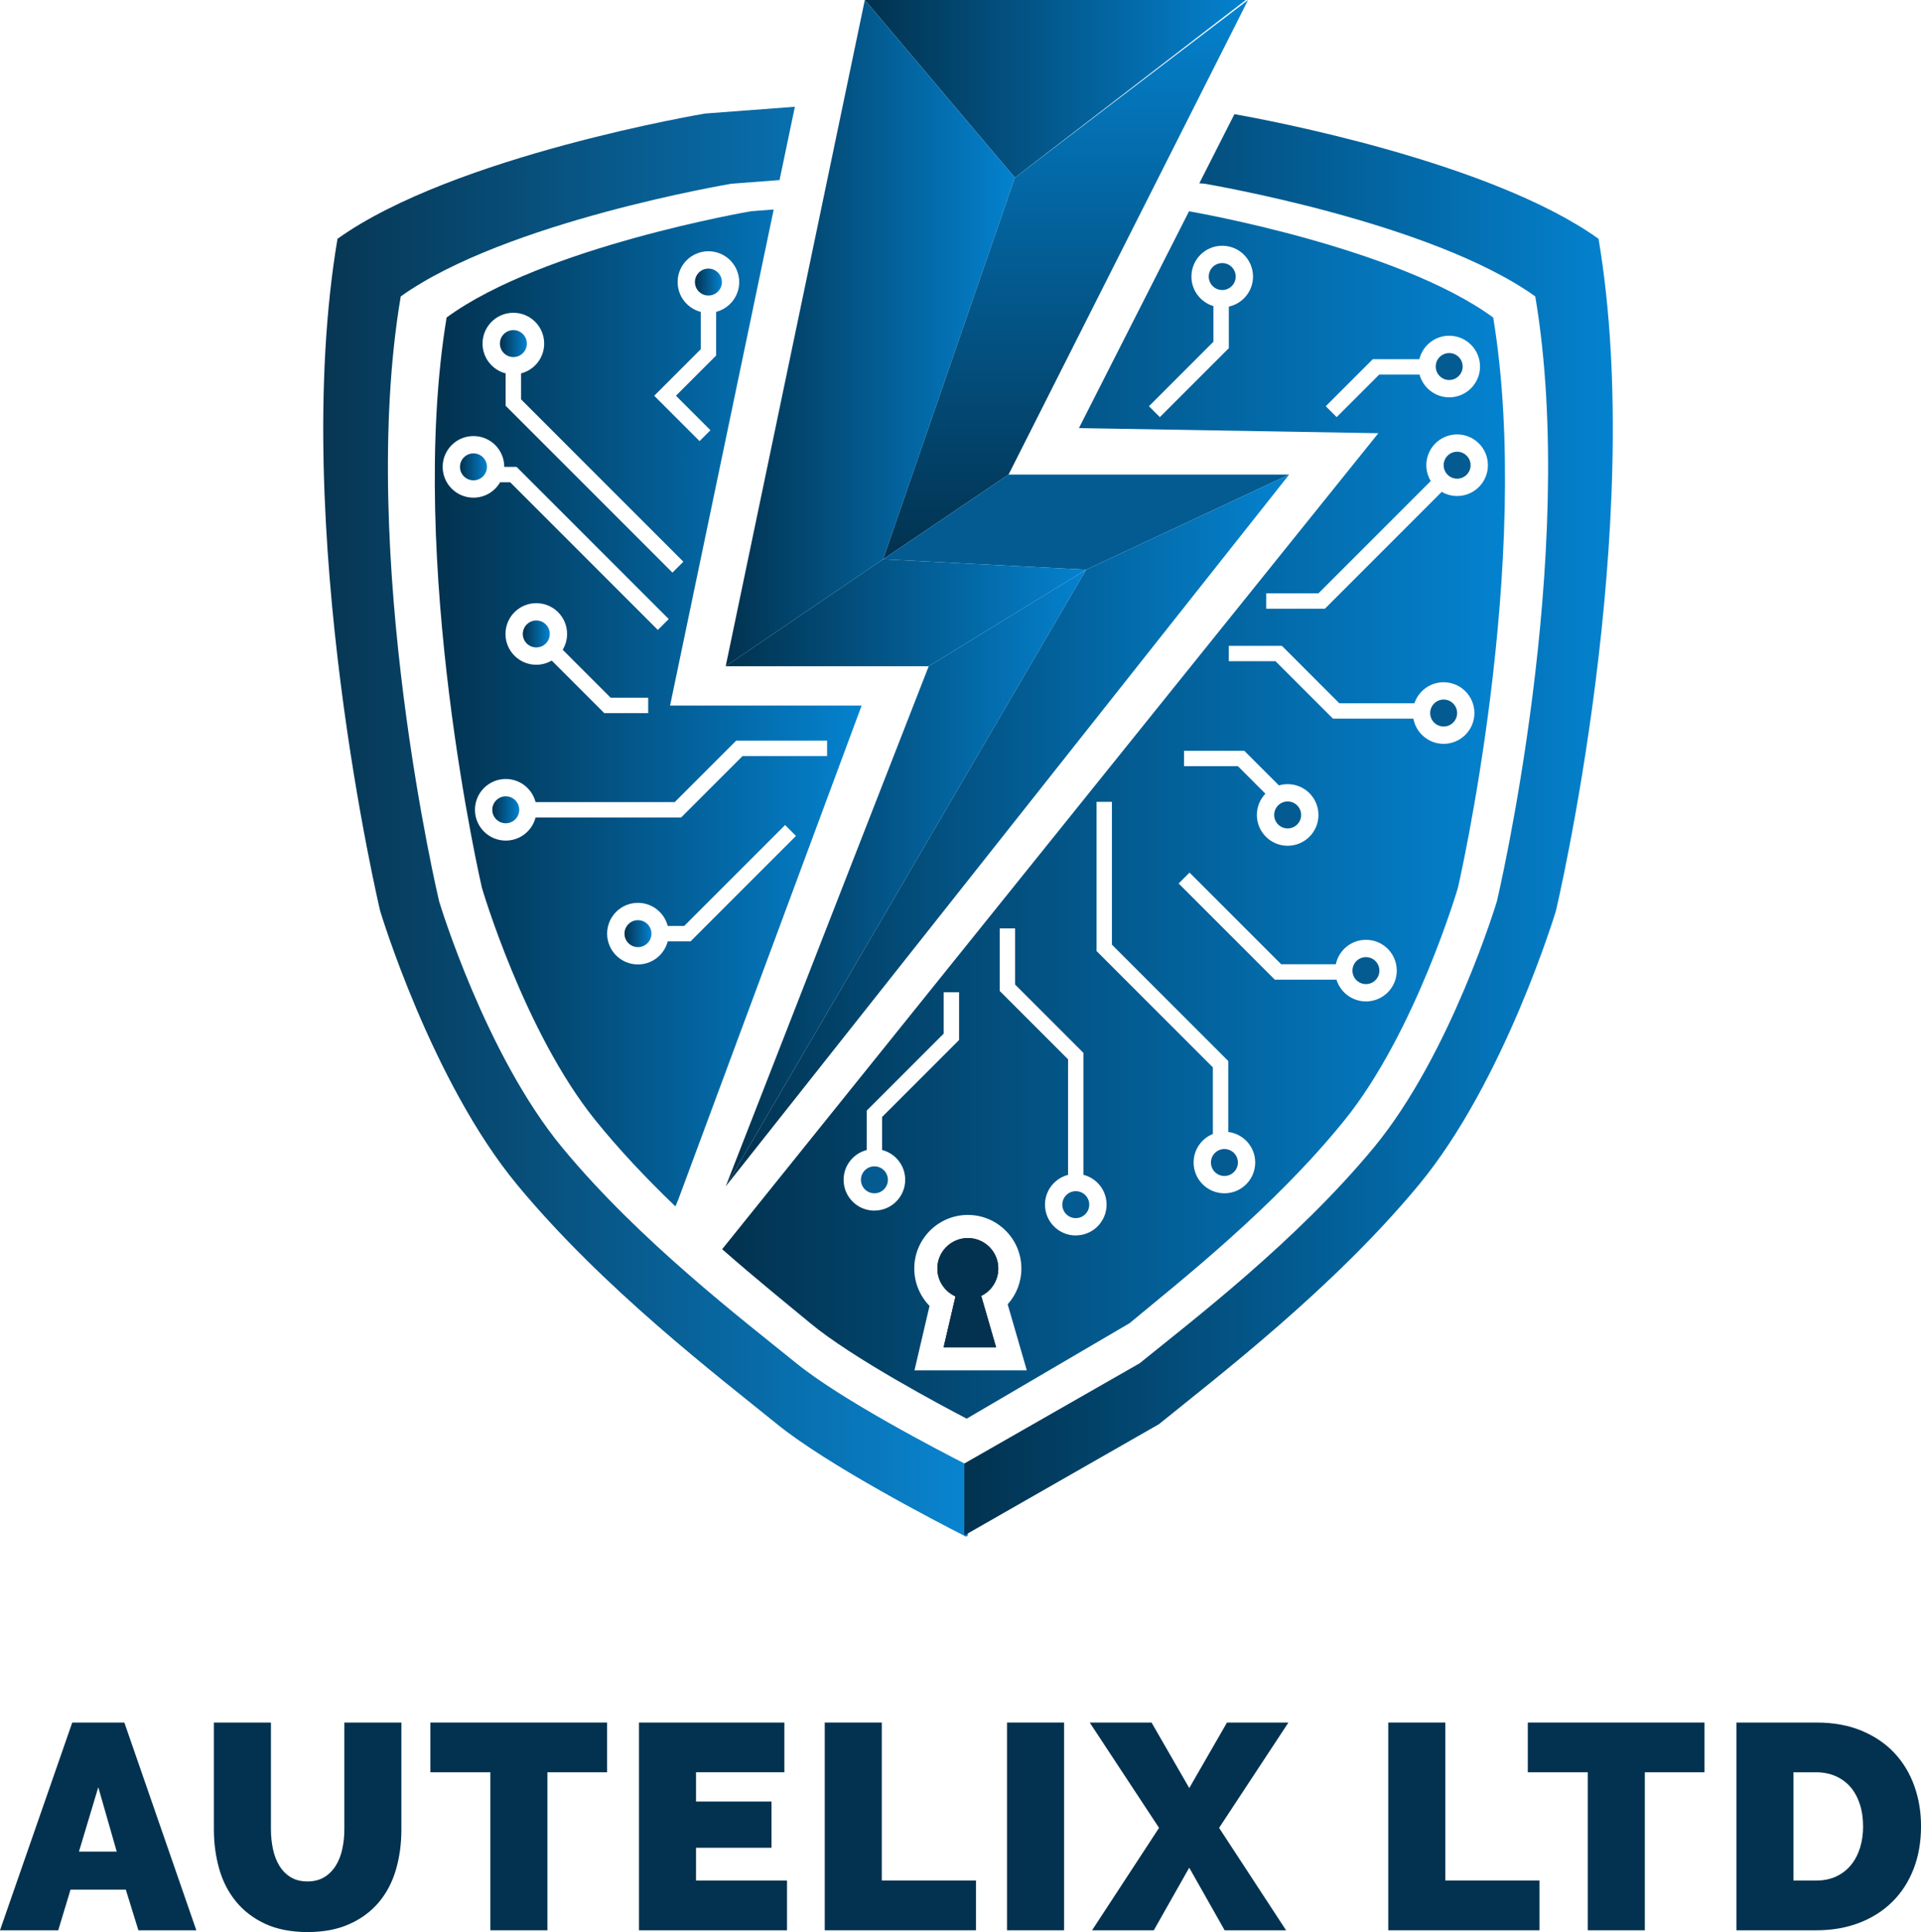 <?xml version="1.0" encoding="UTF-8"?>
<svg id="Layer_3" data-name="Layer 3" xmlns="http://www.w3.org/2000/svg" xmlns:xlink="http://www.w3.org/1999/xlink" viewBox="0 0 499.01 501.82">
  <defs>
    <style>
      .cls-1 {
        fill: url(#linear-gradient-15);
      }

      .cls-2 {
        fill: url(#linear-gradient-13);
      }

      .cls-3 {
        fill: url(#linear-gradient-2);
      }

      .cls-4 {
        fill: url(#linear-gradient-10);
      }

      .cls-5 {
        fill: url(#linear-gradient-12);
      }

      .cls-6 {
        fill: url(#linear-gradient-4);
      }

      .cls-7 {
        fill: url(#linear-gradient-3);
      }

      .cls-8 {
        fill: url(#linear-gradient-5);
      }

      .cls-9 {
        fill: #035b91;
      }

      .cls-10 {
        fill: url(#linear-gradient-8);
      }

      .cls-11 {
        fill: url(#linear-gradient-7);
      }

      .cls-12 {
        fill: url(#linear-gradient-14);
        opacity: .98;
      }

      .cls-13 {
        fill: url(#linear-gradient-9);
      }

      .cls-14 {
        fill: url(#linear-gradient-11);
      }

      .cls-15 {
        fill: #02324f;
      }

      .cls-16 {
        fill: url(#linear-gradient-6);
      }

      .cls-17 {
        fill: url(#linear-gradient-16);
      }

      .cls-18 {
        fill: url(#linear-gradient);
      }
    </style>
    <linearGradient id="linear-gradient" x1="224.65" y1="23.07" x2="323.62" y2="23.07" gradientUnits="userSpaceOnUse">
      <stop offset="0" stop-color="#02324f"/>
      <stop offset="1" stop-color="#0482cf"/>
    </linearGradient>
    <linearGradient id="linear-gradient-2" x1="188.51" y1="86.52" x2="263.62" y2="86.52" xlink:href="#linear-gradient"/>
    <linearGradient id="linear-gradient-3" x1="276.8" y1="145.26" x2="276.8" y2="0" xlink:href="#linear-gradient"/>
    <linearGradient id="linear-gradient-4" x1="188.51" y1="159.15" x2="282.14" y2="159.15" xlink:href="#linear-gradient"/>
    <linearGradient id="linear-gradient-5" x1="188.51" y1="228.06" x2="282.14" y2="228.06" xlink:href="#linear-gradient"/>
    <linearGradient id="linear-gradient-6" x1="188.51" y1="215.7" x2="334.88" y2="215.7" xlink:href="#linear-gradient"/>
    <linearGradient id="linear-gradient-7" x1="162.22" y1="242.5" x2="169.22" y2="242.5" xlink:href="#linear-gradient"/>
    <linearGradient id="linear-gradient-8" x1="135.81" y1="164.66" x2="142.81" y2="164.66" xlink:href="#linear-gradient"/>
    <linearGradient id="linear-gradient-9" x1="129.86" y1="89.24" x2="136.86" y2="89.24" xlink:href="#linear-gradient"/>
    <linearGradient id="linear-gradient-10" x1="127.88" y1="210.33" x2="134.88" y2="210.33" xlink:href="#linear-gradient"/>
    <linearGradient id="linear-gradient-11" x1="119.49" y1="121.26" x2="126.49" y2="121.26" xlink:href="#linear-gradient"/>
    <linearGradient id="linear-gradient-12" x1="112.95" y1="183.88" x2="223.82" y2="183.88" xlink:href="#linear-gradient"/>
    <linearGradient id="linear-gradient-13" x1="180.52" y1="73.26" x2="187.52" y2="73.26" xlink:href="#linear-gradient"/>
    <linearGradient id="linear-gradient-14" x1="83.97" y1="213.43" x2="251.41" y2="213.43" xlink:href="#linear-gradient"/>
    <linearGradient id="linear-gradient-15" x1="250.49" y1="214.23" x2="418.94" y2="214.23" xlink:href="#linear-gradient"/>
    <linearGradient id="linear-gradient-16" x1="187.59" y1="211.67" x2="390.95" y2="211.67" xlink:href="#linear-gradient"/>
  </defs>
  <g id="Layer_1" data-name="Layer 1">
    <g>
      <polygon class="cls-18" points="263.62 46.15 224.65 0 323.62 0 263.62 46.15"/>
      <polygon class="cls-3" points="229.4 145.26 188.51 173.04 224.65 0 263.62 46.15 229.4 145.26"/>
      <polygon class="cls-7" points="261.99 123.26 229.4 145.26 263.62 46.15 324.21 0 261.99 123.26"/>
      <polygon class="cls-9" points="282.14 147.96 229.4 145.26 261.99 123.26 334.88 123.26 282.14 147.96"/>
      <polygon class="cls-6" points="241.25 173.04 188.51 173.04 229.4 145.26 282.14 147.96 241.25 173.04"/>
      <polygon class="cls-8" points="188.51 308.15 241.25 173.04 282.14 147.96 188.51 308.15"/>
      <polygon class="cls-16" points="188.51 308.15 282.14 147.96 334.88 123.26 188.51 308.15"/>
      <g>
        <circle class="cls-11" cx="165.72" cy="242.5" r="3.5"/>
        <circle class="cls-10" cx="139.31" cy="164.66" r="3.5"/>
        <circle class="cls-13" cx="133.36" cy="89.24" r="3.5"/>
        <circle class="cls-4" cx="131.38" cy="210.33" r="3.5"/>
        <circle class="cls-14" cx="122.99" cy="121.26" r="3.5"/>
        <path class="cls-5" d="M174.06,183.26l26.92-128.85-5.93.46s-54.03,9.25-79.04,27.6c-10.45,63.39,9.17,148.11,9.17,148.11,0,0,10.99,37.45,29.42,60.31,6.31,7.83,13.37,15.25,20.43,22.05.14.13.28.26.42.4l.73-1.74,47.64-128.34h-49.76ZM176.02,73.26c0-4.42,3.58-8,8-8s8,3.58,8,8c0,3.73-2.55,6.85-6,7.74v11.35l-10.43,10.43,8.96,8.96-2.83,2.83-11.78-11.78,12.09-12.09v-9.69c-3.45-.89-6-4.01-6-7.74ZM133.36,81.24c4.42,0,8,3.58,8,8,0,3.73-2.55,6.85-6,7.74v6.75l42.15,42.16-2.83,2.83-43.33-43.33v-8.41c-3.45-.89-6-4.01-6-7.74,0-4.42,3.58-8,8-8ZM114.99,121.26c0-4.42,3.58-8,8-8s8,3.58,8,8h3.2l39.53,39.53-2.83,2.83-38.36-38.36h-2.62c-1.38,2.39-3.96,4-6.92,4-4.42,0-8-3.58-8-8ZM158.63,181.22h9.75v4h-11.41l-13.65-13.65c-1.18.69-2.55,1.09-4.01,1.09-4.42,0-8-3.58-8-8s3.58-8,8-8,8,3.58,8,8c0,1.5-.42,2.9-1.14,4.1l12.46,12.46ZM179.39,244.5h-5.94c-.89,3.45-4.01,6-7.74,6-4.42,0-8-3.58-8-8s3.58-8,8-8c3.73,0,6.85,2.55,7.74,6h4.28l26.21-26.21,2.83,2.83-27.38,27.38ZM192.89,196.37l-15.96,15.96h-37.81c-.89,3.45-4.01,6-7.74,6-4.42,0-8-3.58-8-8s3.58-8,8-8c3.73,0,6.85,2.55,7.74,6h36.16l15.96-15.96h23.61v4h-21.95Z"/>
        <circle class="cls-2" cx="184.02" cy="73.26" r="3.5"/>
      </g>
      <g>
        <circle class="cls-9" cx="318.06" cy="301.94" r="3.5"/>
        <circle class="cls-9" cx="334.49" cy="211.67" r="3.5"/>
        <circle class="cls-9" cx="279.45" cy="312.89" r="3.5"/>
        <circle class="cls-9" cx="376.45" cy="95.2" r="3.5"/>
        <circle class="cls-9" cx="317.49" cy="71.83" r="3.5"/>
        <circle class="cls-9" cx="227.14" cy="306.44" r="3.5"/>
        <circle class="cls-9" cx="378.51" cy="120.83" r="3.5"/>
        <circle class="cls-9" cx="375.01" cy="185.2" r="3.5"/>
        <circle class="cls-9" cx="354.82" cy="252.1" r="3.5"/>
      </g>
      <path class="cls-12" d="M251.41,380.17l-.37.21c-6.99-3.56-32.37-16.72-44.17-26.29-13.75-11.16-40.75-31.75-60.8-56-20.05-24.25-32-63.98-32-63.98,0,0-21.33-89.87-9.97-157.12,27.2-19.47,85.97-29.28,85.97-29.28l12.43-.94,3.98-19.04-23.29,1.76s-65.3,10.91-95.52,32.54c-12.63,74.72,11.08,174.57,11.08,174.57,0,0,13.28,44.15,35.56,71.09,22.27,26.94,52.27,49.82,67.56,62.22,13.11,10.63,41.31,25.26,49.08,29.21l.47-.27v-18.68Z"/>
      <path class="cls-1" d="M415.23,62.02c-28.09-20.1-86.47-30.94-94.57-32.37l-9.12,17.96,1.3.1s58.77,9.82,85.97,29.28c11.36,67.25-9.97,157.12-9.97,157.12,0,0-11.95,39.73-32,63.98-20.05,24.25-47.05,44.84-60.8,56l-45.54,26.03v18.68l50.55-28.89c15.28-12.4,45.28-35.28,67.56-62.22,22.27-26.94,35.56-71.09,35.56-71.09,0,0,23.7-99.85,11.08-174.57Z"/>
      <path d="M259.32,329.48c0-4.37-3.54-7.91-7.91-7.91s-7.91,3.54-7.91,7.91c0,3.23,1.94,6,4.71,7.23l-3.09,13.24h13.63l-3.87-13.36c2.63-1.29,4.44-3.98,4.44-7.1Z"/>
      <path class="cls-17" d="M387.89,82.48c-24.8-18.2-78.15-27.45-79.02-27.6l-28.6,56.31,77.78,1.33-170.46,211.94c8.98,7.89,17.19,14.47,22.91,19.23,10.85,9.02,34.18,21.43,40.61,24.78l42.29-24.78c12.64-10.52,37.47-29.93,55.9-52.79,18.43-22.86,29.42-60.31,29.42-60.31,0,0,19.61-84.71,9.17-148.11ZM319.21,79.64v10.78l-17.92,17.92-2.83-2.83,16.75-16.75v-9.26c-3.31-.98-5.72-4.04-5.72-7.67,0-4.42,3.58-8,8-8s8,3.58,8,8c0,3.83-2.69,7.02-6.28,7.81ZM347.22,108.34l-2.83-2.83,12.22-12.22h12.09c.86-3.5,4-6.09,7.76-6.09,4.42,0,8,3.58,8,8s-3.58,8-8,8c-3.69,0-6.79-2.51-7.71-5.91h-10.48l-11.04,11.04ZM307.58,195h15.64l9,9c.72-.21,1.48-.33,2.27-.33,4.42,0,8,3.58,8,8s-3.58,8-8,8-8-3.58-8-8c0-2.14.85-4.09,2.22-5.52l-7.15-7.15h-13.99v-4ZM227.14,314.44c-4.42,0-8-3.58-8-8,0-3.73,2.55-6.85,6-7.74v-10.24l20-20v-10.73h4v12.38l-20,20v8.58c3.45.89,6,4.01,6,7.74,0,4.42-3.58,8-8,8ZM237.55,355.94l3.91-16.75c-2.49-2.55-3.96-6.02-3.96-9.72,0-7.67,6.24-13.91,13.91-13.91s13.91,6.24,13.91,13.91c0,3.52-1.3,6.8-3.56,9.3l4.97,17.16h-29.18ZM279.45,320.89c-4.42,0-8-3.58-8-8,0-3.73,2.55-6.85,6-7.74v-30.01l-17.76-17.76v-16.24h4v14.58l17.76,17.76v31.66c3.45.89,6,4.01,6,7.74,0,4.42-3.58,8-8,8ZM318.06,309.94c-4.42,0-8-3.58-8-8,0-3.36,2.07-6.23,5-7.41v-17.3l-30.22-30.22v-38.75h4v37.1l30.22,30.22v18.43c3.95.49,7,3.85,7,7.93,0,4.42-3.58,8-8,8ZM354.82,260.1c-3.6,0-6.64-2.38-7.65-5.65h-16.02l-24.98-24.98,2.83-2.83,23.81,23.81h14.19c.76-3.63,3.98-6.35,7.83-6.35,4.42,0,8,3.58,8,8s-3.58,8-8,8ZM375.01,193.2c-3.92,0-7.17-2.82-7.86-6.54h-20.89l-14.92-14.92h-12.14v-4h13.79l14.92,14.92h19.51c1.06-3.17,4.05-5.46,7.58-5.46,4.42,0,8,3.58,8,8s-3.58,8-8,8ZM378.51,128.83c-1.46,0-2.83-.4-4-1.08l-30.36,30.36h-15.24v-4h13.58l29.17-29.17c-.72-1.2-1.15-2.61-1.15-4.11,0-4.42,3.58-8,8-8s8,3.58,8,8-3.58,8-8,8Z"/>
      <path class="cls-15" d="M259.32,329.48c0-4.37-3.54-7.91-7.91-7.91s-7.91,3.54-7.91,7.91c0,3.23,1.94,6,4.71,7.23l-3.09,13.24h13.63l-3.87-13.36c2.63-1.29,4.44-3.98,4.44-7.1Z"/>
      <path class="cls-15" d="M18.77,447.4h13.53l18.7,53.96h-15.05l-3.27-10.56h-14.36l-3.19,10.56H0l18.77-53.96ZM30.32,480.92l-4.79-16.72-5.02,16.72h9.8Z"/>
      <path class="cls-15" d="M79.88,488.67c1.72,0,3.19-.38,4.41-1.14s2.2-1.76,2.96-3c.76-1.24,1.32-2.67,1.67-4.29.35-1.62.53-3.32.53-5.09v-27.74h14.82v27.74c0,3.75-.48,7.26-1.44,10.53-.96,3.27-2.46,6.09-4.48,8.47-2.03,2.38-4.57,4.26-7.64,5.62-3.07,1.37-6.68,2.05-10.83,2.05s-7.99-.72-11.06-2.17c-3.07-1.44-5.59-3.38-7.56-5.81-1.98-2.43-3.42-5.26-4.33-8.47-.91-3.22-1.37-6.62-1.37-10.22v-27.74h14.82v27.74c0,1.77.18,3.48.53,5.13.35,1.65.91,3.09,1.67,4.33.76,1.24,1.73,2.23,2.93,2.96,1.19.74,2.65,1.1,4.37,1.1Z"/>
      <path class="cls-15" d="M157.7,460.32h-15.5v41.04h-14.82v-41.04h-15.58v-12.92h45.9v12.92Z"/>
      <path class="cls-15" d="M204.44,488.44v12.92h-38.46v-53.96h37.77v12.92h-22.95v7.6h19.61v12.01h-19.61v8.51h23.64Z"/>
      <path class="cls-15" d="M214.24,501.36v-53.96h14.82v41.04h24.47v12.92h-39.29Z"/>
      <path class="cls-15" d="M261.59,501.36v-53.96h14.82v53.96h-14.82Z"/>
      <path class="cls-15" d="M299.13,447.4l9.8,17.02,9.8-17.02h15.96l-18.01,27.36,17.4,26.6h-15.96l-9.2-16.26-9.2,16.26h-16.04l17.4-26.6-18.01-27.36h16.04Z"/>
      <path class="cls-15" d="M360.62,501.36v-53.96h14.82v41.04h24.47v12.92h-39.29Z"/>
      <path class="cls-15" d="M442.77,460.32h-15.5v41.04h-14.82v-41.04h-15.58v-12.92h45.9v12.92Z"/>
      <path class="cls-15" d="M451.06,501.36v-53.96h20.75c4.46,0,8.38.71,11.78,2.13,3.39,1.42,6.23,3.34,8.51,5.78,2.28,2.43,4,5.28,5.17,8.55,1.17,3.27,1.75,6.75,1.75,10.45,0,4.1-.65,7.82-1.94,11.13-1.29,3.32-3.13,6.16-5.51,8.51-2.38,2.36-5.24,4.18-8.59,5.47-3.34,1.29-7.07,1.94-11.17,1.94h-20.75ZM483.96,474.31c0-2.08-.28-3.98-.84-5.7-.56-1.72-1.36-3.19-2.39-4.41-1.04-1.22-2.32-2.17-3.84-2.85-1.52-.68-3.22-1.03-5.09-1.03h-5.93v28.12h5.93c1.92,0,3.65-.35,5.17-1.06,1.52-.71,2.8-1.7,3.84-2.96,1.04-1.27,1.82-2.76,2.36-4.48s.8-3.6.8-5.62Z"/>
    </g>
  </g>
</svg>